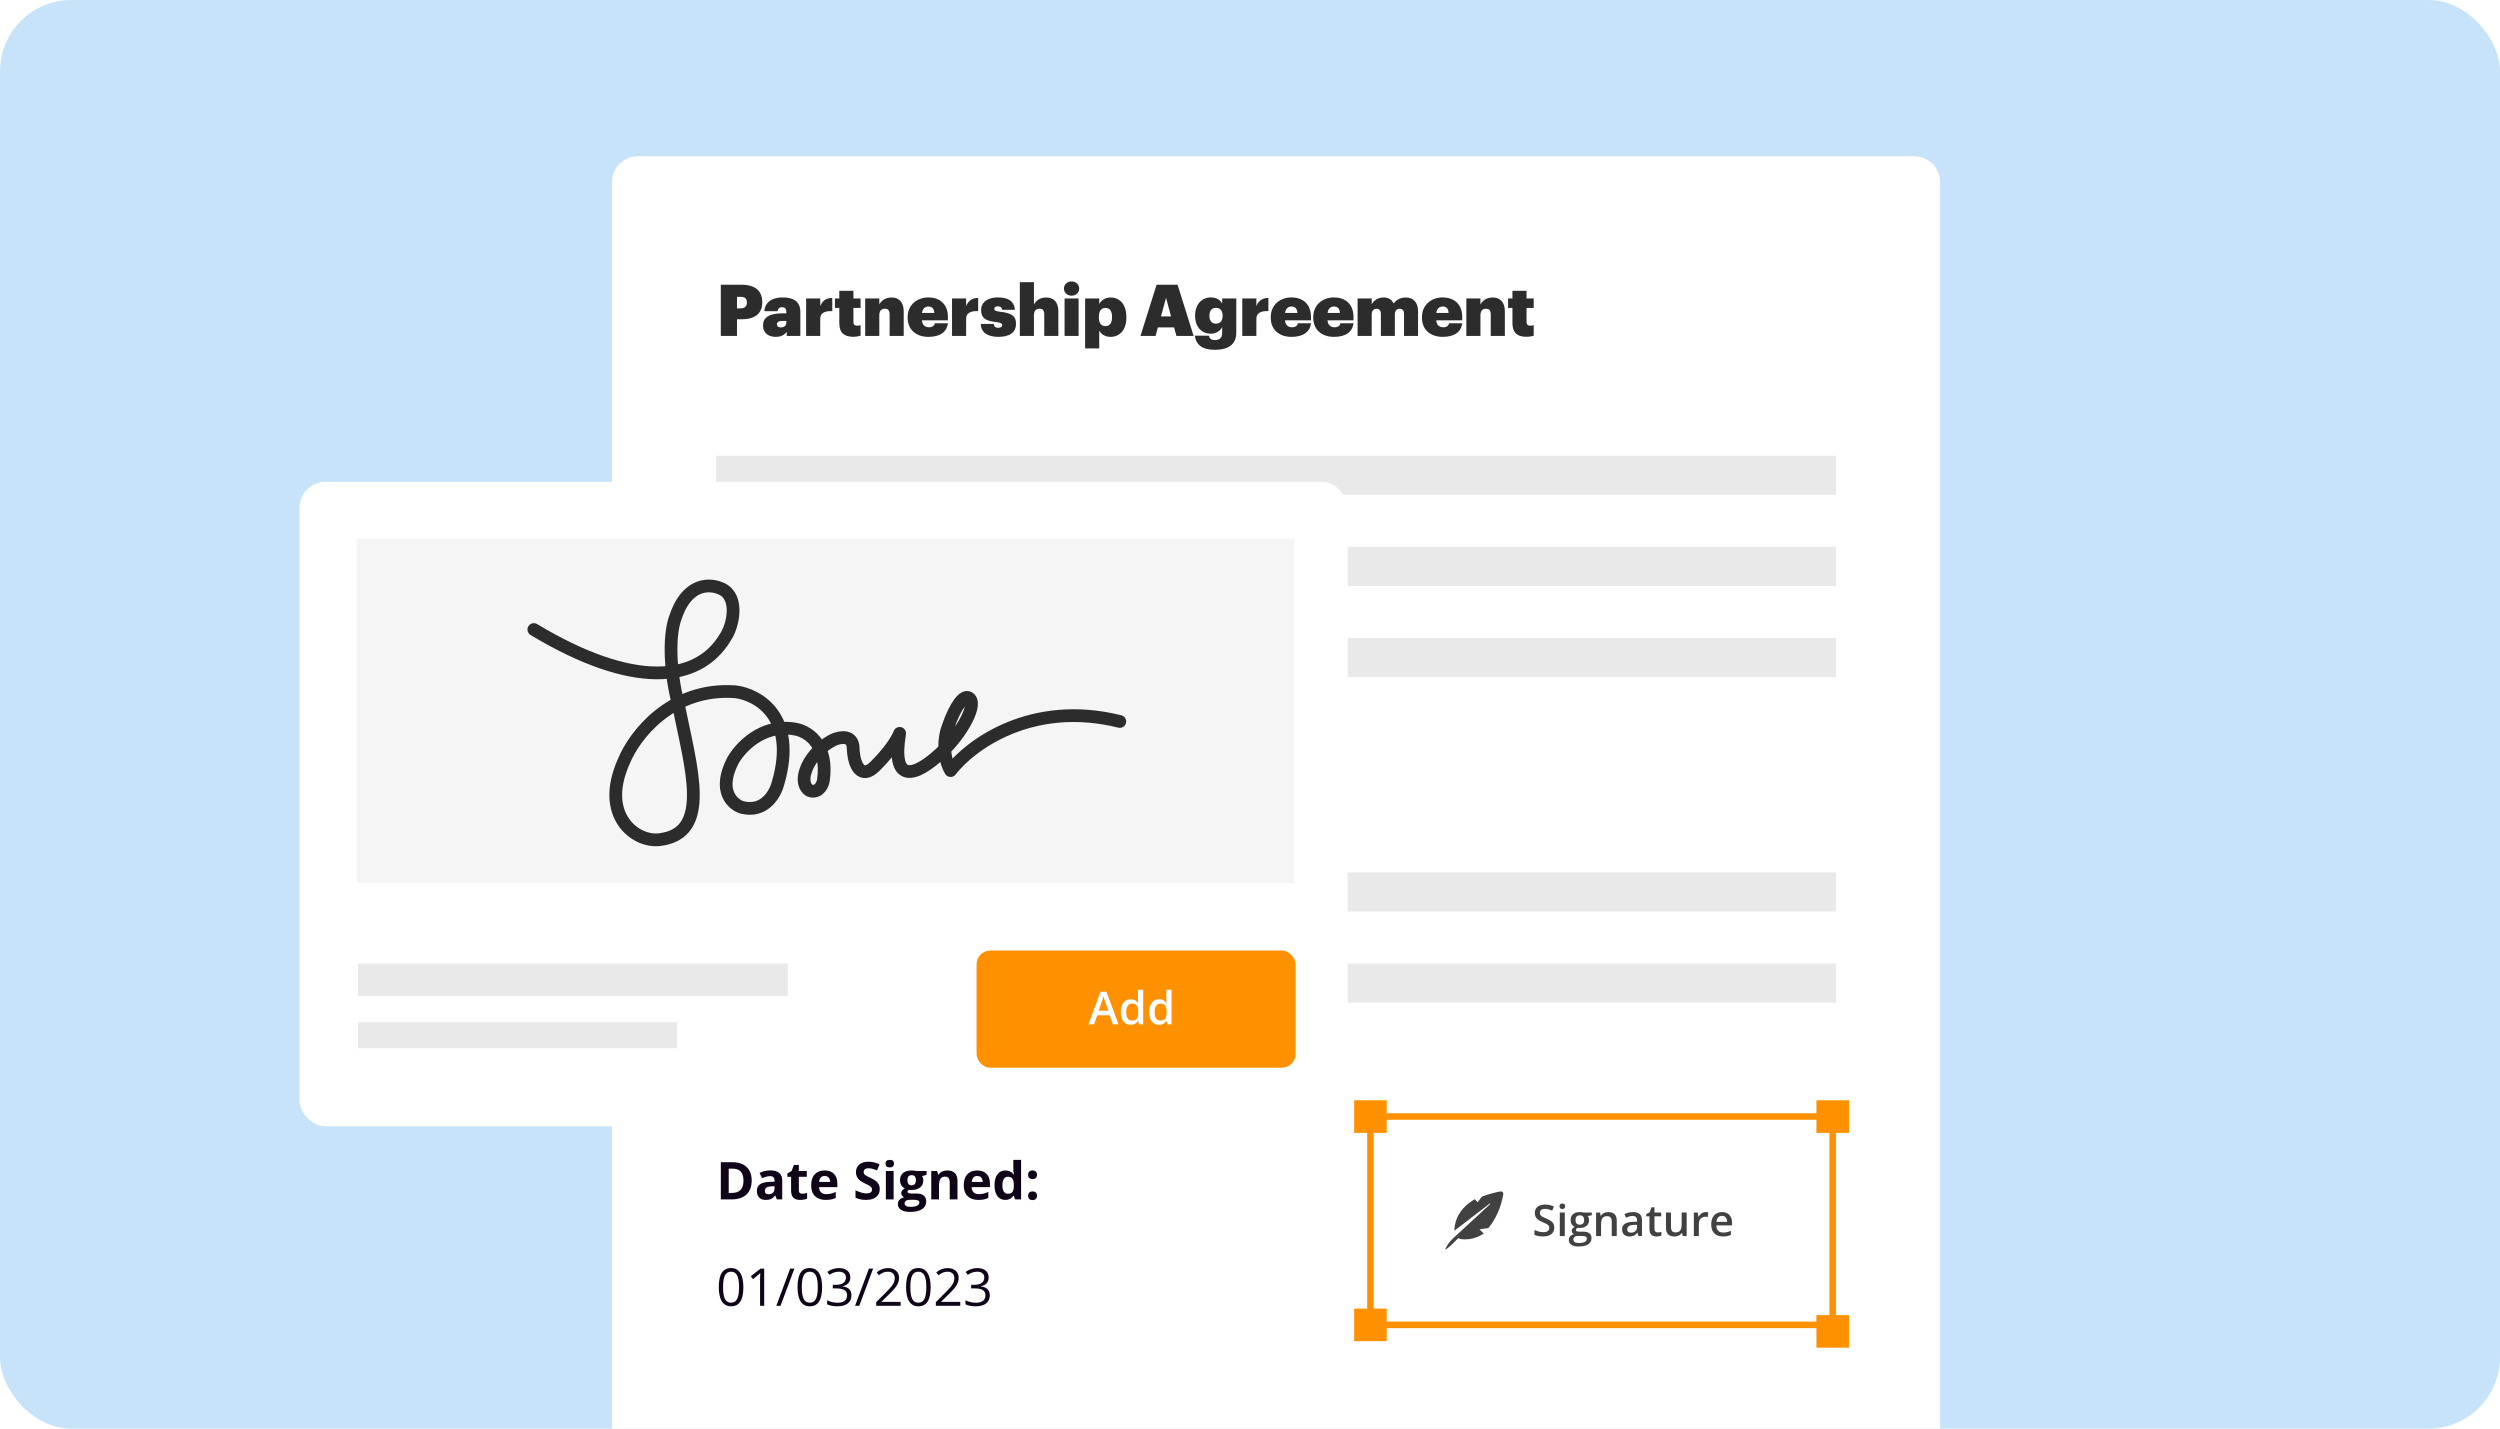 <svg width="280" height="160" viewBox="0 0 280 160" fill="none" xmlns="http://www.w3.org/2000/svg">
<g clip-path="url(#clip0_362_50061)">
<rect width="280" height="160" rx="8" fill="#C7E3FA"/>
<path d="M68.541 20.417C68.541 18.806 69.847 17.5 71.458 17.5H214.375C215.986 17.5 217.292 18.806 217.292 20.417V160.417H68.541V20.417Z" fill="white"/>
<path d="M80.73 37.625V31.89H83.016C84.669 31.89 85.374 32.628 85.374 33.855V33.887C85.374 35.082 84.58 35.756 83.097 35.756H82.543V37.625H80.73ZM82.543 34.537H82.92C83.401 34.537 83.65 34.32 83.65 33.895V33.863C83.65 33.422 83.401 33.246 82.928 33.246H82.543V34.537ZM86.887 37.729C86.133 37.729 85.459 37.36 85.459 36.462C85.459 35.475 86.261 35.09 87.713 35.09H88.074V35.018C88.074 34.665 88.01 34.409 87.584 34.409C87.224 34.409 87.111 34.641 87.087 34.858H85.611C85.675 33.831 86.478 33.31 87.681 33.31C88.9 33.31 89.638 33.807 89.638 34.914V37.625H88.114V37.144C87.937 37.432 87.568 37.729 86.887 37.729ZM87.456 36.67C87.817 36.67 88.074 36.47 88.074 36.157V35.941H87.737C87.207 35.941 87.015 36.045 87.015 36.342C87.015 36.542 87.167 36.67 87.456 36.67ZM90.287 37.625V33.43H91.867V34.28C92.132 33.631 92.589 33.366 93.215 33.374V34.85C92.34 34.802 91.867 35.09 91.867 35.692V37.625H90.287ZM95.551 37.721C94.564 37.721 94.003 37.272 94.003 36.221V34.489H93.513V33.43H94.003V32.572H95.583V33.43H96.385V34.489H95.583V36.069C95.583 36.358 95.735 36.478 95.992 36.478C96.136 36.478 96.249 36.462 96.385 36.414V37.601C96.192 37.657 95.896 37.721 95.551 37.721ZM96.902 37.625V33.43H98.482V34.104C98.715 33.663 99.164 33.318 99.87 33.318C100.664 33.318 101.217 33.823 101.217 34.866V37.625H99.637V35.219C99.637 34.794 99.485 34.577 99.108 34.577C98.715 34.577 98.482 34.81 98.482 35.307V37.625H96.902ZM103.984 37.729C102.644 37.729 101.658 36.967 101.658 35.58V35.516C101.658 34.152 102.7 33.31 103.984 33.31C105.163 33.31 106.165 33.983 106.165 35.492V35.877H103.254C103.294 36.382 103.591 36.654 104.04 36.654C104.481 36.654 104.649 36.446 104.698 36.205H106.173C106.045 37.168 105.315 37.729 103.984 37.729ZM103.262 35.05H104.641C104.625 34.601 104.409 34.328 103.984 34.328C103.599 34.328 103.326 34.577 103.262 35.05ZM106.627 37.625V33.43H108.207V34.28C108.472 33.631 108.929 33.366 109.554 33.374V34.85C108.68 34.802 108.207 35.09 108.207 35.692V37.625H106.627ZM111.819 37.729C110.592 37.729 109.87 37.224 109.846 36.278H111.29C111.338 36.55 111.45 36.711 111.811 36.711C112.116 36.711 112.252 36.59 112.252 36.414C112.252 36.229 112.076 36.133 111.514 36.061C110.383 35.933 109.886 35.628 109.886 34.73C109.886 33.767 110.728 33.31 111.755 33.31C112.846 33.31 113.576 33.671 113.672 34.697H112.252C112.204 34.449 112.068 34.304 111.779 34.304C111.49 34.304 111.362 34.433 111.362 34.593C111.362 34.786 111.554 34.866 112.02 34.914C113.231 35.058 113.792 35.347 113.792 36.253C113.792 37.288 113.006 37.729 111.819 37.729ZM114.221 37.625V31.609H115.801V34.104C116.034 33.663 116.483 33.318 117.189 33.318C117.983 33.318 118.536 33.823 118.536 34.866V37.625H116.956V35.219C116.956 34.794 116.804 34.577 116.427 34.577C116.034 34.577 115.801 34.81 115.801 35.307V37.625H114.221ZM119.233 37.625V33.43H120.805V37.625H119.233ZM120.019 33.117C119.53 33.117 119.161 32.78 119.161 32.323C119.161 31.858 119.53 31.521 120.019 31.521C120.5 31.521 120.869 31.858 120.869 32.323C120.869 32.78 120.5 33.117 120.019 33.117ZM121.533 39.021V33.43H123.113V34.04C123.346 33.647 123.763 33.318 124.396 33.318C125.351 33.318 126.153 34.032 126.153 35.499V35.564C126.153 37.032 125.343 37.729 124.388 37.729C123.771 37.729 123.322 37.432 123.113 37.023V39.021H121.533ZM123.811 36.526C124.284 36.526 124.549 36.189 124.549 35.548V35.483C124.549 34.81 124.276 34.489 123.803 34.489C123.338 34.489 123.073 34.842 123.073 35.483V35.548C123.073 36.197 123.33 36.526 123.811 36.526ZM127.733 37.625L129.538 31.89H131.888L133.685 37.625H131.76L131.495 36.67H129.683L129.426 37.625H127.733ZM130.597 33.358L130.027 35.435H131.158L130.597 33.358ZM136.073 39.181C134.622 39.181 133.94 38.587 133.827 37.593H135.392C135.448 37.85 135.592 38.09 136.081 38.09C136.683 38.09 136.883 37.737 136.883 37.288V36.638C136.675 37.039 136.234 37.376 135.608 37.376C134.654 37.376 133.852 36.687 133.852 35.387V35.323C133.852 34.064 134.646 33.31 135.6 33.31C136.258 33.31 136.651 33.583 136.883 34.008V33.43H138.463V37.264C138.463 38.515 137.637 39.181 136.073 39.181ZM136.194 36.253C136.659 36.253 136.932 35.917 136.932 35.387V35.331C136.932 34.818 136.667 34.481 136.194 34.481C135.712 34.481 135.456 34.81 135.456 35.339V35.403C135.456 35.917 135.712 36.253 136.194 36.253ZM139.134 37.625V33.43H140.714V34.28C140.978 33.631 141.436 33.366 142.061 33.374V34.85C141.187 34.802 140.714 35.09 140.714 35.692V37.625H139.134ZM144.649 37.729C143.309 37.729 142.323 36.967 142.323 35.58V35.516C142.323 34.152 143.365 33.31 144.649 33.31C145.828 33.31 146.83 33.983 146.83 35.492V35.877H143.919C143.959 36.382 144.256 36.654 144.705 36.654C145.146 36.654 145.314 36.446 145.363 36.205H146.838C146.71 37.168 145.98 37.729 144.649 37.729ZM143.927 35.05H145.306C145.29 34.601 145.074 34.328 144.649 34.328C144.264 34.328 143.991 34.577 143.927 35.05ZM149.409 37.729C148.07 37.729 147.083 36.967 147.083 35.58V35.516C147.083 34.152 148.126 33.31 149.409 33.31C150.588 33.31 151.591 33.983 151.591 35.492V35.877H148.679C148.719 36.382 149.016 36.654 149.465 36.654C149.907 36.654 150.075 36.446 150.123 36.205H151.599C151.471 37.168 150.741 37.729 149.409 37.729ZM148.687 35.05H150.067C150.051 34.601 149.834 34.328 149.409 34.328C149.024 34.328 148.752 34.577 148.687 35.05ZM152.052 37.625V33.43H153.632V34.072C153.865 33.671 154.306 33.318 154.956 33.318C155.517 33.318 155.886 33.55 156.079 33.992C156.448 33.518 156.937 33.318 157.458 33.318C158.26 33.318 158.822 33.839 158.822 34.858V37.625H157.25V35.147C157.25 34.778 157.065 34.585 156.776 34.585C156.424 34.585 156.223 34.818 156.223 35.219V37.625H154.659V35.147C154.659 34.778 154.466 34.585 154.194 34.585C153.833 34.585 153.632 34.818 153.632 35.219V37.625H152.052ZM161.586 37.729C160.246 37.729 159.259 36.967 159.259 35.58V35.516C159.259 34.152 160.302 33.31 161.586 33.31C162.765 33.31 163.767 33.983 163.767 35.492V35.877H160.856C160.896 36.382 161.193 36.654 161.642 36.654C162.083 36.654 162.251 36.446 162.299 36.205H163.775C163.647 37.168 162.917 37.729 161.586 37.729ZM160.864 35.05H162.243C162.227 34.601 162.011 34.328 161.586 34.328C161.201 34.328 160.928 34.577 160.864 35.05ZM164.229 37.625V33.43H165.809V34.104C166.041 33.663 166.49 33.318 167.196 33.318C167.99 33.318 168.544 33.823 168.544 34.866V37.625H166.964V35.219C166.964 34.794 166.811 34.577 166.434 34.577C166.041 34.577 165.809 34.81 165.809 35.307V37.625H164.229ZM170.941 37.721C169.955 37.721 169.393 37.272 169.393 36.221V34.489H168.904V33.43H169.393V32.572H170.973V33.43H171.775V34.489H170.973V36.069C170.973 36.358 171.126 36.478 171.382 36.478C171.527 36.478 171.639 36.462 171.775 36.414V37.601C171.583 37.657 171.286 37.721 170.941 37.721Z" fill="#2C2C2C"/>
<rect x="80.209" y="51.043" width="125.417" height="4.375" fill="#E9E9E9"/>
<rect x="80.209" y="61.25" width="125.417" height="4.375" fill="#E9E9E9"/>
<rect x="80.209" y="71.459" width="125.417" height="4.375" fill="#E9E9E9"/>
<rect x="80.209" y="81.668" width="68.542" height="4.375" fill="#E9E9E9"/>
<rect x="80.209" y="97.709" width="125.417" height="4.375" fill="#E9E9E9"/>
<rect x="80.209" y="107.918" width="125.417" height="4.375" fill="#E9E9E9"/>
<rect x="153.49" y="125.052" width="51.771" height="23.333" stroke="#FF9000" stroke-width="0.729"/>
<rect width="3.646" height="3.646" transform="translate(203.438 123.232)" fill="#FF9000"/>
<rect width="3.646" height="3.646" transform="translate(151.667 123.232)" fill="#FF9000"/>
<rect width="3.646" height="3.646" transform="translate(203.438 147.293)" fill="#FF9000"/>
<rect width="3.646" height="3.646" transform="translate(151.667 146.562)" fill="#FF9000"/>
<path d="M162.887 137.847C162.888 137.64 162.91 137.413 162.957 137.179C163.167 136.121 163.81 135.15 164.985 134.424L165.167 134.312L165.503 134.649L165.971 134.024L166.044 133.996C166.649 133.767 167.367 133.564 168.047 133.443C168.135 133.425 168.229 133.452 168.294 133.521C168.355 133.581 168.386 133.669 168.37 133.76C168.097 135.293 167.518 136.533 166.758 137.464L166.691 137.545L165.702 137.687L166.179 138.163L165.87 138.338C165.279 138.674 164.646 138.817 164.056 138.81C163.845 138.808 163.653 138.785 163.521 138.75C163.434 138.727 163.379 138.707 163.331 138.661L163.33 138.662C163.192 138.816 162.004 140.019 161.884 139.929C161.846 139.9 162.032 139.589 162.191 139.337C162.326 139.123 162.493 138.93 162.679 138.758L166.894 134.863C166.911 134.847 166.912 134.822 166.897 134.805C166.882 134.79 166.859 134.788 166.842 134.801L162.887 137.847Z" fill="#414141"/>
<path d="M174.083 137.491C174.083 137.697 174.033 137.874 173.931 138.024C173.831 138.173 173.687 138.287 173.498 138.366C173.311 138.445 173.087 138.485 172.827 138.485C172.7 138.485 172.579 138.478 172.463 138.464C172.347 138.449 172.238 138.429 172.135 138.402C172.033 138.373 171.941 138.339 171.857 138.3V137.762C171.998 137.824 172.156 137.88 172.33 137.931C172.504 137.98 172.682 138.005 172.863 138.005C173.01 138.005 173.133 137.985 173.229 137.947C173.328 137.908 173.401 137.852 173.448 137.781C173.496 137.708 173.52 137.623 173.52 137.526C173.52 137.423 173.492 137.336 173.436 137.265C173.381 137.193 173.297 137.128 173.184 137.07C173.073 137.009 172.933 136.945 172.765 136.877C172.651 136.831 172.542 136.778 172.437 136.72C172.334 136.661 172.242 136.592 172.161 136.513C172.08 136.434 172.016 136.34 171.968 136.232C171.922 136.123 171.899 135.994 171.899 135.847C171.899 135.65 171.946 135.482 172.04 135.342C172.135 135.203 172.268 135.096 172.439 135.021C172.612 134.947 172.814 134.909 173.044 134.909C173.226 134.909 173.397 134.928 173.558 134.966C173.719 135.005 173.878 135.058 174.033 135.128L173.853 135.587C173.71 135.529 173.571 135.482 173.436 135.447C173.303 135.412 173.167 135.395 173.027 135.395C172.907 135.395 172.804 135.413 172.72 135.449C172.636 135.486 172.572 135.537 172.527 135.604C172.485 135.669 172.463 135.747 172.463 135.837C172.463 135.939 172.488 136.024 172.537 136.094C172.588 136.162 172.665 136.225 172.77 136.282C172.876 136.339 173.013 136.403 173.179 136.472C173.371 136.552 173.534 136.635 173.667 136.722C173.802 136.809 173.905 136.914 173.976 137.036C174.048 137.157 174.083 137.308 174.083 137.491ZM175.256 135.804V138.438H174.697V135.804H175.256ZM174.98 134.795C175.066 134.795 175.14 134.818 175.202 134.864C175.265 134.91 175.297 134.989 175.297 135.102C175.297 135.213 175.265 135.292 175.202 135.34C175.14 135.386 175.066 135.409 174.98 135.409C174.891 135.409 174.816 135.386 174.754 135.34C174.694 135.292 174.664 135.213 174.664 135.102C174.664 134.989 174.694 134.91 174.754 134.864C174.816 134.818 174.891 134.795 174.98 134.795ZM176.81 139.608C176.453 139.608 176.179 139.544 175.989 139.415C175.799 139.287 175.704 139.107 175.704 138.875C175.704 138.713 175.754 138.576 175.856 138.464C175.957 138.353 176.102 138.276 176.291 138.233C176.22 138.201 176.158 138.152 176.106 138.085C176.055 138.017 176.029 137.942 176.029 137.859C176.029 137.761 176.057 137.677 176.113 137.607C176.168 137.537 176.251 137.47 176.363 137.405C176.225 137.346 176.113 137.251 176.029 137.119C175.947 136.986 175.906 136.83 175.906 136.651C175.906 136.46 175.946 136.299 176.027 136.165C176.108 136.031 176.226 135.928 176.382 135.859C176.537 135.787 176.725 135.752 176.945 135.752C176.993 135.752 177.045 135.755 177.1 135.761C177.157 135.766 177.209 135.772 177.257 135.78C177.306 135.786 177.343 135.794 177.369 135.801H178.28V136.113L177.833 136.196C177.876 136.257 177.91 136.326 177.935 136.403C177.96 136.48 177.973 136.563 177.973 136.653C177.973 136.926 177.879 137.141 177.69 137.298C177.503 137.453 177.244 137.531 176.914 137.531C176.835 137.528 176.758 137.522 176.684 137.512C176.627 137.547 176.583 137.586 176.553 137.629C176.523 137.67 176.508 137.717 176.508 137.769C176.508 137.812 176.523 137.847 176.553 137.874C176.583 137.899 176.627 137.918 176.686 137.931C176.746 137.943 176.819 137.95 176.905 137.95H177.359C177.648 137.95 177.868 138.011 178.021 138.133C178.173 138.255 178.249 138.434 178.249 138.671C178.249 138.97 178.125 139.201 177.878 139.363C177.631 139.526 177.274 139.608 176.81 139.608ZM176.831 139.215C177.026 139.215 177.19 139.196 177.324 139.158C177.457 139.12 177.558 139.066 177.626 138.994C177.694 138.924 177.728 138.841 177.728 138.744C177.728 138.659 177.707 138.593 177.664 138.547C177.621 138.501 177.557 138.469 177.471 138.452C177.386 138.434 177.279 138.426 177.152 138.426H176.738C176.635 138.426 176.544 138.441 176.465 138.473C176.386 138.506 176.324 138.554 176.279 138.616C176.236 138.678 176.215 138.752 176.215 138.84C176.215 138.96 176.268 139.053 176.374 139.118C176.482 139.183 176.635 139.215 176.831 139.215ZM176.941 137.165C177.104 137.165 177.225 137.12 177.305 137.031C177.384 136.941 177.424 136.814 177.424 136.651C177.424 136.473 177.382 136.34 177.3 136.251C177.219 136.162 177.098 136.118 176.938 136.118C176.781 136.118 176.661 136.163 176.579 136.254C176.498 136.344 176.458 136.478 176.458 136.656C176.458 136.816 176.498 136.941 176.579 137.031C176.661 137.12 176.782 137.165 176.941 137.165ZM180.133 135.754C180.43 135.754 180.661 135.831 180.826 135.985C180.992 136.137 181.075 136.382 181.075 136.72V138.438H180.516V136.824C180.516 136.62 180.474 136.467 180.39 136.365C180.306 136.262 180.176 136.211 180 136.211C179.745 136.211 179.567 136.289 179.467 136.446C179.369 136.603 179.32 136.831 179.32 137.129V138.438H178.761V135.804H179.196L179.274 136.161H179.305C179.363 136.069 179.433 135.993 179.517 135.935C179.603 135.874 179.698 135.829 179.803 135.799C179.909 135.769 180.019 135.754 180.133 135.754ZM182.891 135.754C183.224 135.754 183.475 135.828 183.645 135.975C183.816 136.123 183.902 136.353 183.902 136.665V138.438H183.504L183.397 138.064H183.378C183.304 138.159 183.227 138.238 183.148 138.3C183.068 138.361 182.976 138.407 182.872 138.438C182.769 138.469 182.642 138.485 182.493 138.485C182.336 138.485 182.196 138.457 182.072 138.399C181.949 138.341 181.851 138.252 181.78 138.133C181.708 138.014 181.673 137.863 181.673 137.681C181.673 137.41 181.773 137.206 181.975 137.07C182.178 136.933 182.484 136.858 182.893 136.844L183.35 136.827V136.689C183.35 136.506 183.307 136.376 183.221 136.299C183.137 136.221 183.018 136.182 182.864 136.182C182.733 136.182 182.605 136.201 182.481 136.239C182.358 136.277 182.237 136.324 182.12 136.38L181.939 135.985C182.068 135.916 182.213 135.861 182.377 135.818C182.542 135.775 182.713 135.754 182.891 135.754ZM183.347 137.179L183.007 137.191C182.728 137.2 182.532 137.248 182.42 137.334C182.307 137.419 182.251 137.537 182.251 137.686C182.251 137.816 182.29 137.911 182.367 137.971C182.445 138.03 182.547 138.059 182.674 138.059C182.868 138.059 183.028 138.005 183.155 137.895C183.283 137.784 183.347 137.621 183.347 137.407V137.179ZM185.665 138.033C185.738 138.033 185.81 138.027 185.881 138.014C185.953 138 186.018 137.983 186.076 137.964V138.388C186.014 138.415 185.934 138.438 185.836 138.457C185.738 138.476 185.635 138.485 185.529 138.485C185.38 138.485 185.246 138.46 185.127 138.411C185.008 138.361 184.914 138.274 184.844 138.152C184.774 138.03 184.739 137.861 184.739 137.645V136.23H184.38V135.98L184.765 135.782L184.949 135.219H185.301V135.804H186.055V136.23H185.301V137.638C185.301 137.771 185.334 137.87 185.401 137.936C185.467 138.001 185.555 138.033 185.665 138.033ZM188.907 135.804V138.438H188.467L188.391 138.083H188.36C188.305 138.173 188.234 138.249 188.148 138.309C188.063 138.368 187.968 138.411 187.863 138.44C187.758 138.47 187.648 138.485 187.532 138.485C187.334 138.485 187.164 138.452 187.023 138.385C186.884 138.317 186.776 138.212 186.702 138.071C186.627 137.93 186.59 137.748 186.59 137.524V135.804H187.152V137.419C187.152 137.624 187.193 137.777 187.275 137.878C187.359 137.98 187.489 138.031 187.665 138.031C187.835 138.031 187.97 137.996 188.07 137.926C188.17 137.856 188.24 137.753 188.282 137.617C188.324 137.48 188.346 137.313 188.346 137.115V135.804H188.907ZM191.044 135.754C191.088 135.754 191.136 135.756 191.189 135.761C191.241 135.766 191.286 135.772 191.324 135.78L191.272 136.303C191.239 136.294 191.198 136.287 191.148 136.282C191.101 136.277 191.058 136.275 191.02 136.275C190.92 136.275 190.825 136.292 190.734 136.325C190.644 136.357 190.564 136.406 190.494 136.472C190.424 136.537 190.37 136.619 190.33 136.717C190.29 136.816 190.271 136.93 190.271 137.06V138.438H189.709V135.804H190.147L190.223 136.268H190.249C190.301 136.174 190.366 136.089 190.444 136.011C190.522 135.933 190.611 135.871 190.711 135.825C190.812 135.778 190.923 135.754 191.044 135.754ZM192.861 135.754C193.096 135.754 193.297 135.802 193.466 135.899C193.634 135.996 193.763 136.133 193.853 136.311C193.944 136.488 193.989 136.701 193.989 136.948V137.248H192.231C192.237 137.503 192.305 137.7 192.435 137.838C192.567 137.976 192.751 138.045 192.987 138.045C193.156 138.045 193.306 138.029 193.439 137.997C193.574 137.964 193.713 137.916 193.856 137.852V138.307C193.724 138.369 193.59 138.414 193.454 138.442C193.317 138.471 193.154 138.485 192.964 138.485C192.705 138.485 192.477 138.435 192.281 138.335C192.086 138.234 191.933 138.083 191.822 137.883C191.712 137.683 191.658 137.435 191.658 137.139C191.658 136.844 191.707 136.593 191.807 136.387C191.907 136.181 192.048 136.024 192.228 135.916C192.409 135.808 192.62 135.754 192.861 135.754ZM192.861 136.175C192.685 136.175 192.543 136.232 192.433 136.346C192.325 136.46 192.262 136.628 192.243 136.848H193.442C193.44 136.717 193.418 136.6 193.375 136.499C193.334 136.397 193.271 136.318 193.185 136.261C193.101 136.204 192.993 136.175 192.861 136.175Z" fill="#414141"/>
<path d="M84.188 132.212C84.188 132.897 83.992 133.423 83.601 133.787C83.212 134.152 82.648 134.334 81.912 134.334H80.733V130.17H82.04C82.72 130.17 83.248 130.349 83.624 130.708C84 131.067 84.188 131.568 84.188 132.212ZM83.27 132.235C83.27 131.34 82.876 130.893 82.085 130.893H81.616V133.605H81.994C82.845 133.605 83.27 133.148 83.27 132.235ZM87.005 134.334L86.837 133.901H86.814C86.668 134.085 86.516 134.213 86.361 134.286C86.207 134.356 86.006 134.391 85.757 134.391C85.451 134.391 85.21 134.304 85.034 134.129C84.859 133.954 84.772 133.705 84.772 133.383C84.772 133.045 84.889 132.796 85.125 132.636C85.362 132.475 85.719 132.386 86.196 132.369L86.748 132.352V132.212C86.748 131.889 86.583 131.728 86.253 131.728C85.998 131.728 85.699 131.805 85.355 131.958L85.068 131.372C85.434 131.18 85.841 131.084 86.287 131.084C86.714 131.084 87.042 131.177 87.269 131.363C87.497 131.549 87.611 131.832 87.611 132.212V134.334H87.005ZM86.748 132.859L86.412 132.87C86.16 132.878 85.972 132.923 85.848 133.007C85.725 133.09 85.663 133.217 85.663 133.388C85.663 133.633 85.803 133.756 86.085 133.756C86.286 133.756 86.446 133.698 86.566 133.582C86.687 133.466 86.748 133.312 86.748 133.121V132.859ZM89.85 133.699C90.002 133.699 90.184 133.666 90.397 133.599V134.246C90.18 134.343 89.915 134.391 89.599 134.391C89.252 134.391 88.998 134.304 88.839 134.129C88.681 133.952 88.603 133.688 88.603 133.337V131.802H88.187V131.434L88.665 131.144L88.916 130.472H89.471V131.15H90.363V131.802H89.471V133.337C89.471 133.461 89.505 133.552 89.574 133.611C89.644 133.669 89.736 133.699 89.85 133.699ZM92.362 131.708C92.178 131.708 92.034 131.767 91.929 131.884C91.825 132 91.765 132.165 91.75 132.38H92.969C92.965 132.165 92.909 132 92.801 131.884C92.693 131.767 92.546 131.708 92.362 131.708ZM92.485 134.391C91.972 134.391 91.571 134.249 91.283 133.967C90.994 133.684 90.85 133.283 90.85 132.765C90.85 132.231 90.983 131.819 91.249 131.528C91.516 131.236 91.886 131.09 92.356 131.09C92.807 131.09 93.157 131.218 93.408 131.474C93.658 131.731 93.784 132.085 93.784 132.537V132.958H91.73C91.739 133.205 91.812 133.398 91.949 133.536C92.086 133.675 92.278 133.744 92.525 133.744C92.716 133.744 92.898 133.724 93.069 133.685C93.24 133.645 93.418 133.581 93.604 133.494V134.166C93.452 134.242 93.29 134.298 93.117 134.334C92.944 134.372 92.734 134.391 92.485 134.391ZM98.532 133.178C98.532 133.554 98.396 133.85 98.124 134.066C97.855 134.283 97.479 134.391 96.996 134.391C96.552 134.391 96.159 134.307 95.817 134.14V133.32C96.098 133.445 96.336 133.534 96.529 133.585C96.725 133.636 96.903 133.662 97.065 133.662C97.258 133.662 97.407 133.625 97.509 133.551C97.614 133.477 97.666 133.367 97.666 133.22C97.666 133.139 97.643 133.066 97.597 133.004C97.552 132.939 97.484 132.878 97.395 132.819C97.308 132.76 97.128 132.666 96.857 132.537C96.602 132.417 96.412 132.302 96.284 132.192C96.157 132.082 96.055 131.954 95.98 131.808C95.904 131.661 95.866 131.49 95.866 131.295C95.866 130.926 95.99 130.637 96.239 130.426C96.489 130.215 96.835 130.11 97.276 130.11C97.492 130.11 97.698 130.136 97.894 130.187C98.091 130.238 98.297 130.31 98.512 130.403L98.227 131.09C98.005 130.999 97.82 130.935 97.674 130.899C97.53 130.863 97.388 130.845 97.247 130.845C97.08 130.845 96.952 130.884 96.862 130.962C96.773 131.039 96.729 131.141 96.729 131.266C96.729 131.344 96.747 131.413 96.783 131.471C96.819 131.528 96.876 131.584 96.954 131.639C97.033 131.693 97.221 131.789 97.515 131.93C97.904 132.116 98.171 132.303 98.315 132.491C98.46 132.677 98.532 132.906 98.532 133.178ZM99.181 130.326C99.181 130.043 99.339 129.902 99.654 129.902C99.969 129.902 100.127 130.043 100.127 130.326C100.127 130.461 100.087 130.567 100.007 130.643C99.929 130.717 99.811 130.754 99.654 130.754C99.339 130.754 99.181 130.611 99.181 130.326ZM100.087 134.334H99.218V131.15H100.087V134.334ZM103.773 131.15V131.591L103.274 131.719C103.365 131.862 103.411 132.021 103.411 132.198C103.411 132.54 103.291 132.806 103.052 132.998C102.815 133.188 102.484 133.283 102.061 133.283L101.904 133.274L101.776 133.26C101.687 133.329 101.642 133.404 101.642 133.488C101.642 133.613 101.802 133.676 102.121 133.676H102.662C103.011 133.676 103.277 133.751 103.459 133.901C103.643 134.051 103.736 134.271 103.736 134.562C103.736 134.934 103.58 135.223 103.268 135.428C102.959 135.633 102.514 135.735 101.933 135.735C101.488 135.735 101.148 135.657 100.913 135.502C100.679 135.348 100.562 135.132 100.562 134.852C100.562 134.661 100.622 134.5 100.742 134.371C100.862 134.242 101.037 134.15 101.269 134.095C101.18 134.057 101.102 133.995 101.035 133.91C100.969 133.822 100.936 133.73 100.936 133.633C100.936 133.512 100.971 133.411 101.041 133.331C101.111 133.25 101.213 133.17 101.346 133.092C101.179 133.02 101.046 132.904 100.947 132.745C100.85 132.585 100.802 132.397 100.802 132.181C100.802 131.833 100.915 131.564 101.141 131.375C101.367 131.185 101.689 131.09 102.109 131.09C102.198 131.09 102.304 131.098 102.425 131.115C102.549 131.131 102.628 131.142 102.662 131.15H103.773ZM101.314 134.784C101.314 134.904 101.371 134.998 101.485 135.066C101.601 135.134 101.763 135.169 101.97 135.169C102.281 135.169 102.525 135.126 102.702 135.04C102.878 134.955 102.966 134.838 102.966 134.69C102.966 134.57 102.914 134.488 102.81 134.442C102.705 134.397 102.544 134.374 102.326 134.374H101.876C101.716 134.374 101.582 134.411 101.474 134.485C101.368 134.561 101.314 134.661 101.314 134.784ZM101.631 132.192C101.631 132.365 101.67 132.502 101.747 132.602C101.827 132.703 101.948 132.753 102.109 132.753C102.272 132.753 102.392 132.703 102.468 132.602C102.544 132.502 102.582 132.365 102.582 132.192C102.582 131.808 102.424 131.617 102.109 131.617C101.79 131.617 101.631 131.808 101.631 132.192ZM107.239 134.334H106.37V132.474C106.37 132.244 106.329 132.072 106.248 131.958C106.166 131.843 106.036 131.785 105.858 131.785C105.614 131.785 105.439 131.866 105.331 132.03C105.222 132.191 105.168 132.46 105.168 132.836V134.334H104.299V131.15H104.963L105.08 131.557H105.128C105.225 131.403 105.358 131.287 105.527 131.209C105.698 131.13 105.892 131.09 106.108 131.09C106.478 131.09 106.759 131.19 106.951 131.392C107.143 131.591 107.239 131.88 107.239 132.258V134.334ZM109.452 131.708C109.268 131.708 109.124 131.767 109.019 131.884C108.915 132 108.855 132.165 108.84 132.38H110.059C110.055 132.165 109.999 132 109.891 131.884C109.782 131.767 109.636 131.708 109.452 131.708ZM109.575 134.391C109.062 134.391 108.661 134.249 108.373 133.967C108.084 133.684 107.94 133.283 107.94 132.765C107.94 132.231 108.073 131.819 108.338 131.528C108.606 131.236 108.975 131.09 109.446 131.09C109.896 131.09 110.247 131.218 110.497 131.474C110.748 131.731 110.873 132.085 110.873 132.537V132.958H108.82C108.829 133.205 108.902 133.398 109.039 133.536C109.176 133.675 109.368 133.744 109.614 133.744C109.806 133.744 109.988 133.724 110.158 133.685C110.329 133.645 110.508 133.581 110.694 133.494V134.166C110.542 134.242 110.38 134.298 110.207 134.334C110.034 134.372 109.823 134.391 109.575 134.391ZM112.588 134.391C112.214 134.391 111.92 134.246 111.705 133.955C111.492 133.665 111.386 133.262 111.386 132.747C111.386 132.225 111.494 131.819 111.711 131.528C111.929 131.236 112.229 131.09 112.611 131.09C113.011 131.09 113.317 131.245 113.528 131.557H113.556C113.513 131.32 113.491 131.108 113.491 130.922V129.902H114.363V134.334H113.696L113.528 133.921H113.491C113.293 134.234 112.993 134.391 112.588 134.391ZM112.893 133.699C113.115 133.699 113.277 133.634 113.38 133.505C113.484 133.376 113.541 133.157 113.551 132.847V132.753C113.551 132.411 113.498 132.166 113.391 132.018C113.287 131.87 113.116 131.796 112.879 131.796C112.685 131.796 112.534 131.879 112.426 132.044C112.319 132.207 112.266 132.446 112.266 132.759C112.266 133.072 112.32 133.308 112.429 133.465C112.537 133.621 112.692 133.699 112.893 133.699ZM115.149 133.927C115.149 133.767 115.191 133.647 115.277 133.565C115.362 133.483 115.487 133.442 115.65 133.442C115.808 133.442 115.929 133.484 116.015 133.568C116.102 133.651 116.146 133.771 116.146 133.927C116.146 134.077 116.102 134.195 116.015 134.283C115.927 134.368 115.806 134.411 115.65 134.411C115.49 134.411 115.367 134.369 115.28 134.286C115.192 134.2 115.149 134.08 115.149 133.927ZM115.149 131.574C115.149 131.414 115.191 131.294 115.277 131.212C115.362 131.131 115.487 131.09 115.65 131.09C115.808 131.09 115.929 131.132 116.015 131.215C116.102 131.299 116.146 131.418 116.146 131.574C116.146 131.728 116.101 131.847 116.012 131.933C115.924 132.016 115.804 132.058 115.65 132.058C115.49 132.058 115.367 132.016 115.28 131.933C115.192 131.849 115.149 131.73 115.149 131.574Z" fill="#100419"/>
<path d="M83.258 144.163C83.258 144.882 83.145 145.42 82.917 145.775C82.691 146.13 82.344 146.307 81.877 146.307C81.429 146.307 81.088 146.126 80.855 145.763C80.621 145.399 80.504 144.865 80.504 144.163C80.504 143.437 80.617 142.899 80.843 142.548C81.069 142.196 81.414 142.021 81.877 142.021C82.329 142.021 82.672 142.204 82.905 142.57C83.141 142.937 83.258 143.468 83.258 144.163ZM80.983 144.163C80.983 144.768 81.054 145.21 81.196 145.487C81.339 145.762 81.566 145.9 81.877 145.9C82.192 145.9 82.42 145.761 82.561 145.481C82.703 145.2 82.774 144.761 82.774 144.163C82.774 143.565 82.703 143.127 82.561 142.85C82.42 142.57 82.192 142.431 81.877 142.431C81.566 142.431 81.339 142.569 81.196 142.844C81.054 143.117 80.983 143.557 80.983 144.163ZM85.588 146.25H85.127V143.283C85.127 143.036 85.135 142.802 85.15 142.582C85.11 142.622 85.065 142.664 85.016 142.707C84.967 142.751 84.741 142.936 84.338 143.263L84.087 142.938L85.19 142.086H85.588V146.25ZM88.972 142.086L87.42 146.25H86.947L88.499 142.086H88.972ZM92.077 144.163C92.077 144.882 91.963 145.42 91.735 145.775C91.509 146.13 91.163 146.307 90.695 146.307C90.247 146.307 89.906 146.126 89.673 145.763C89.439 145.399 89.323 144.865 89.323 144.163C89.323 143.437 89.436 142.899 89.662 142.548C89.888 142.196 90.232 142.021 90.695 142.021C91.147 142.021 91.49 142.204 91.724 142.57C91.959 142.937 92.077 143.468 92.077 144.163ZM89.801 144.163C89.801 144.768 89.872 145.21 90.015 145.487C90.157 145.762 90.384 145.9 90.695 145.9C91.011 145.9 91.239 145.761 91.379 145.481C91.522 145.2 91.593 144.761 91.593 144.163C91.593 143.565 91.522 143.127 91.379 142.85C91.239 142.57 91.011 142.431 90.695 142.431C90.384 142.431 90.157 142.569 90.015 142.844C89.872 143.117 89.801 143.557 89.801 144.163ZM95.236 143.066C95.236 143.332 95.161 143.549 95.011 143.718C94.862 143.887 94.652 144 94.378 144.057V144.08C94.713 144.122 94.96 144.228 95.122 144.399C95.283 144.57 95.364 144.794 95.364 145.071C95.364 145.468 95.226 145.774 94.951 145.988C94.675 146.201 94.284 146.307 93.777 146.307C93.557 146.307 93.355 146.29 93.171 146.256C92.988 146.224 92.811 146.166 92.638 146.082V145.632C92.818 145.722 93.01 145.79 93.213 145.837C93.418 145.883 93.612 145.906 93.794 145.906C94.514 145.906 94.874 145.624 94.874 145.06C94.874 144.555 94.477 144.302 93.683 144.302H93.273V143.895H93.689C94.014 143.895 94.271 143.824 94.461 143.681C94.651 143.537 94.746 143.338 94.746 143.083C94.746 142.88 94.675 142.72 94.535 142.605C94.396 142.489 94.207 142.431 93.968 142.431C93.786 142.431 93.614 142.456 93.453 142.505C93.291 142.554 93.107 142.645 92.9 142.778L92.661 142.459C92.832 142.325 93.028 142.219 93.25 142.143C93.475 142.065 93.71 142.026 93.957 142.026C94.361 142.026 94.675 142.119 94.9 142.306C95.124 142.49 95.236 142.743 95.236 143.066ZM97.791 142.086L96.238 146.25H95.766L97.318 142.086H97.791ZM100.872 146.25H98.135V145.843L99.232 144.741C99.566 144.403 99.786 144.162 99.893 144.017C99.999 143.873 100.079 143.733 100.132 143.596C100.185 143.459 100.212 143.312 100.212 143.154C100.212 142.932 100.144 142.757 100.009 142.627C99.875 142.496 99.688 142.431 99.448 142.431C99.275 142.431 99.111 142.459 98.956 142.516C98.802 142.573 98.63 142.677 98.44 142.827L98.189 142.505C98.573 142.186 98.991 142.026 99.443 142.026C99.834 142.026 100.14 142.127 100.363 142.328C100.585 142.528 100.696 142.796 100.696 143.134C100.696 143.398 100.622 143.659 100.474 143.918C100.326 144.176 100.048 144.503 99.642 144.898L98.731 145.789V145.812H100.872V146.25ZM104.233 144.163C104.233 144.882 104.12 145.42 103.892 145.775C103.666 146.13 103.319 146.307 102.852 146.307C102.404 146.307 102.063 146.126 101.83 145.763C101.596 145.399 101.479 144.865 101.479 144.163C101.479 143.437 101.592 142.899 101.818 142.548C102.044 142.196 102.389 142.021 102.852 142.021C103.304 142.021 103.647 142.204 103.88 142.57C104.116 142.937 104.233 143.468 104.233 144.163ZM101.958 144.163C101.958 144.768 102.029 145.21 102.171 145.487C102.314 145.762 102.541 145.9 102.852 145.9C103.167 145.9 103.395 145.761 103.536 145.481C103.678 145.2 103.749 144.761 103.749 144.163C103.749 143.565 103.678 143.127 103.536 142.85C103.395 142.57 103.167 142.431 102.852 142.431C102.541 142.431 102.314 142.569 102.171 142.844C102.029 143.117 101.958 143.557 101.958 144.163ZM107.549 146.25H104.812V145.843L105.908 144.741C106.242 144.403 106.463 144.162 106.569 144.017C106.675 143.873 106.755 143.733 106.808 143.596C106.862 143.459 106.888 143.312 106.888 143.154C106.888 142.932 106.821 142.757 106.686 142.627C106.551 142.496 106.364 142.431 106.125 142.431C105.952 142.431 105.788 142.459 105.632 142.516C105.478 142.573 105.306 142.677 105.116 142.827L104.866 142.505C105.249 142.186 105.667 142.026 106.119 142.026C106.51 142.026 106.817 142.127 107.039 142.328C107.261 142.528 107.372 142.796 107.372 143.134C107.372 143.398 107.298 143.659 107.15 143.918C107.002 144.176 106.725 144.503 106.318 144.898L105.407 145.789V145.812H107.549V146.25ZM110.73 143.066C110.73 143.332 110.655 143.549 110.505 143.718C110.357 143.887 110.147 144 109.873 144.057V144.08C110.207 144.122 110.455 144.228 110.617 144.399C110.778 144.57 110.859 144.794 110.859 145.071C110.859 145.468 110.721 145.774 110.446 145.988C110.17 146.201 109.779 146.307 109.272 146.307C109.052 146.307 108.85 146.29 108.665 146.256C108.483 146.224 108.306 146.166 108.133 146.082V145.632C108.313 145.722 108.505 145.79 108.708 145.837C108.913 145.883 109.107 145.906 109.289 145.906C110.009 145.906 110.369 145.624 110.369 145.06C110.369 144.555 109.972 144.302 109.178 144.302H108.768V143.895H109.184C109.509 143.895 109.766 143.824 109.956 143.681C110.146 143.537 110.241 143.338 110.241 143.083C110.241 142.88 110.17 142.72 110.03 142.605C109.891 142.489 109.702 142.431 109.463 142.431C109.281 142.431 109.109 142.456 108.947 142.505C108.786 142.554 108.602 142.645 108.395 142.778L108.156 142.459C108.326 142.325 108.523 142.219 108.745 142.143C108.969 142.065 109.205 142.026 109.452 142.026C109.856 142.026 110.17 142.119 110.394 142.306C110.618 142.49 110.73 142.743 110.73 143.066Z" fill="#100419"/>
<g filter="url(#filter0_d_362_50061)">
<rect x="33.541" y="48.125" width="117.396" height="72.188" rx="2.917" fill="white"/>
<rect x="39.973" y="54.477" width="104.997" height="38.602" fill="#F5F5F5"/>
<rect x="109.375" y="100.625" width="35.729" height="13.125" rx="1.544" fill="#FF9000"/>
<path d="M124.64 108.896L124.284 107.885H122.891L122.534 108.896H121.904L123.259 105.238H123.922L125.276 108.896H124.64ZM124.129 107.371L123.783 106.374C123.769 106.331 123.75 106.27 123.725 106.192C123.701 106.113 123.676 106.032 123.651 105.951C123.626 105.868 123.605 105.798 123.588 105.741C123.572 105.809 123.551 105.886 123.526 105.971C123.503 106.054 123.48 106.132 123.456 106.205C123.435 106.278 123.418 106.334 123.406 106.374L123.058 107.371H124.129ZM126.624 108.946C126.295 108.946 126.031 108.827 125.831 108.587C125.634 108.347 125.535 107.992 125.535 107.523C125.535 107.05 125.635 106.692 125.836 106.449C126.039 106.206 126.306 106.085 126.636 106.085C126.776 106.085 126.898 106.104 127.003 106.143C127.107 106.179 127.197 106.229 127.272 106.292C127.348 106.355 127.413 106.426 127.466 106.504H127.494C127.485 106.452 127.475 106.378 127.464 106.282C127.454 106.184 127.449 106.094 127.449 106.01V105.019H128.037V108.896H127.578L127.474 108.52H127.449C127.399 108.6 127.336 108.672 127.259 108.737C127.185 108.8 127.095 108.851 126.99 108.889C126.887 108.927 126.765 108.946 126.624 108.946ZM126.788 108.47C127.039 108.47 127.216 108.398 127.319 108.253C127.422 108.109 127.475 107.892 127.479 107.603V107.526C127.479 107.217 127.429 106.98 127.329 106.815C127.23 106.649 127.048 106.566 126.783 106.566C126.572 106.566 126.411 106.652 126.3 106.823C126.19 106.992 126.135 107.229 126.135 107.533C126.135 107.837 126.19 108.07 126.3 108.231C126.411 108.391 126.574 108.47 126.788 108.47ZM129.804 108.946C129.475 108.946 129.211 108.827 129.012 108.587C128.814 108.347 128.715 107.992 128.715 107.523C128.715 107.05 128.815 106.692 129.017 106.449C129.219 106.206 129.486 106.085 129.817 106.085C129.956 106.085 130.078 106.104 130.183 106.143C130.288 106.179 130.377 106.229 130.452 106.292C130.529 106.355 130.593 106.426 130.646 106.504H130.674C130.666 106.452 130.656 106.378 130.644 106.282C130.634 106.184 130.629 106.094 130.629 106.01V105.019H131.217V108.896H130.759L130.654 108.52H130.629C130.579 108.6 130.516 108.672 130.44 108.737C130.365 108.8 130.275 108.851 130.17 108.889C130.067 108.927 129.945 108.946 129.804 108.946ZM129.969 108.47C130.219 108.47 130.396 108.398 130.499 108.253C130.602 108.109 130.656 107.892 130.659 107.603V107.526C130.659 107.217 130.609 106.98 130.509 106.815C130.41 106.649 130.228 106.566 129.964 106.566C129.753 106.566 129.591 106.652 129.48 106.823C129.37 106.992 129.316 107.229 129.316 107.533C129.316 107.837 129.37 108.07 129.48 108.231C129.591 108.391 129.754 108.47 129.969 108.47Z" fill="white"/>
<rect x="40.105" y="102.084" width="48.125" height="3.646" fill="#E9E9E9"/>
<rect x="40.105" y="108.646" width="35.729" height="2.917" fill="#E9E9E9"/>
<path d="M59.791 64.674C70.834 71.324 78.187 70.695 81.248 65.521C82.085 64.312 82.817 61.106 80.872 60.14C79.68 59.548 76.894 59.197 75.539 63.647C74.968 65.521 74.974 69.18 75.978 73.098C77.421 80.291 79.717 87.534 73.845 88.211C71.147 88.522 67.132 85.478 69.892 79.385C71.043 76.584 75.15 71.115 82.377 71.647C84.866 71.949 89.304 74.415 87.146 81.863C86.853 83.052 85.627 85.261 83.068 84.584C82.022 84.241 80.357 82.722 82.064 79.385C82.859 77.934 85.364 75.189 89.028 75.818C90.847 76.13 92.73 77.922 92.228 81.501C92.165 81.984 91.801 82.915 90.847 82.77C90.429 82.71 89.68 81.9 90.283 80.352C90.555 79.506 91.6 77.898 93.357 77.027C94.068 76.705 95.502 76.435 95.553 77.934C95.621 79.989 96.494 81.501 98 79.989C98.711 79.304 100.258 77.607 100.76 76.302C99.819 81.924 102.391 81.319 105.465 78.418C107.787 76.226 109.581 72.892 108.477 72.312C107.975 72.048 107.059 73.028 106.156 75.637C105.758 76.685 105.516 78.829 106.469 80.473C108.665 77.611 115.529 72.505 125.417 74.972" stroke="#2C2C2C" stroke-width="1.428" stroke-linecap="round" stroke-linejoin="round"/>
</g>
</g>
<defs>
<filter id="filter0_d_362_50061" x="4.375" y="24.792" width="175.729" height="130.521" filterUnits="userSpaceOnUse" color-interpolation-filters="sRGB">
<feFlood flood-opacity="0" result="BackgroundImageFix"/>
<feColorMatrix in="SourceAlpha" type="matrix" values="0 0 0 0 0 0 0 0 0 0 0 0 0 0 0 0 0 0 127 0" result="hardAlpha"/>
<feOffset dy="5.833"/>
<feGaussianBlur stdDeviation="14.583"/>
<feColorMatrix type="matrix" values="0 0 0 0 0 0 0 0 0 0 0 0 0 0 0 0 0 0 0.05 0"/>
<feBlend mode="normal" in2="BackgroundImageFix" result="effect1_dropShadow_362_50061"/>
<feBlend mode="normal" in="SourceGraphic" in2="effect1_dropShadow_362_50061" result="shape"/>
</filter>
<clipPath id="clip0_362_50061">
<rect width="280" height="160" rx="8" fill="white"/>
</clipPath>
</defs>
</svg>
